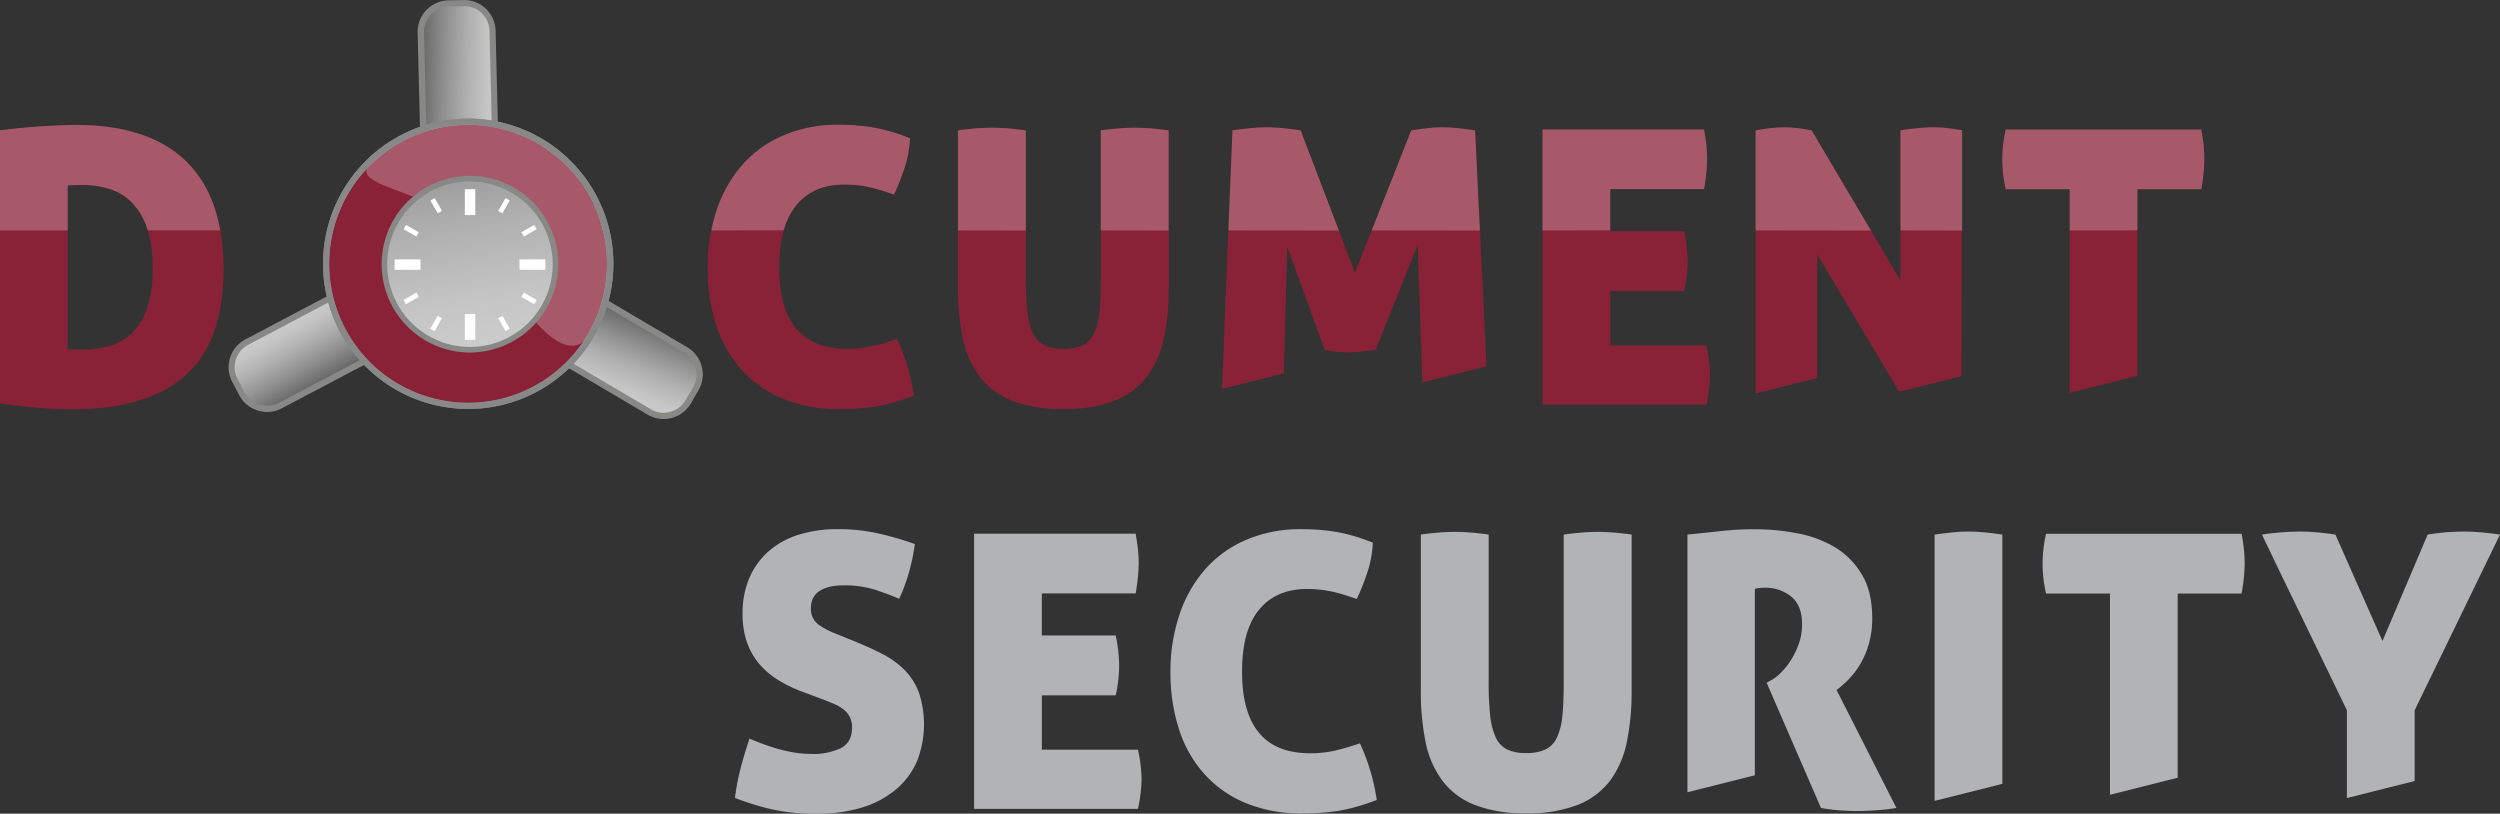 <svg id="Ebene_1" data-name="Ebene 1" xmlns="http://www.w3.org/2000/svg" xmlns:xlink="http://www.w3.org/1999/xlink" viewBox="0 0 690.33 224.68"><rect x="0" y="0" width="690.33" height="224.68" fill="#333333" stroke="none"/><defs><style>.cls-1{fill:#8a2237;}.cls-2{fill:#b1b3b4;}.cls-10,.cls-3{fill:#fff;}.cls-3{opacity:0.25;}.cls-4{fill:url(#linear-gradient);}.cls-5{fill:#888887;}.cls-6{fill:url(#linear-gradient-2);}.cls-7{fill:url(#linear-gradient-3);}.cls-8{fill:#898888;}.cls-9{fill:url(#linear-gradient-4);}</style><linearGradient id="linear-gradient" x1="-11.2" y1="609.35" x2="-33.43" y2="608.23" gradientTransform="translate(201.19 -469.38) rotate(-1.42)" gradientUnits="userSpaceOnUse"><stop offset="0" stop-color="#ccc"/><stop offset="0.16" stop-color="#c5c5c5"/><stop offset="0.41" stop-color="#b0b0b0"/><stop offset="0.71" stop-color="#8e8e8e"/><stop offset="1" stop-color="#666"/></linearGradient><linearGradient id="linear-gradient-2" x1="107.2" y1="183.89" x2="80.5" y2="187.93" gradientTransform="translate(438.63 213.6) rotate(120.54)" gradientUnits="userSpaceOnUse"><stop offset="0" stop-color="#ccc"/><stop offset="0.14" stop-color="#c5c5c5"/><stop offset="0.36" stop-color="#b0b0b0"/><stop offset="0.61" stop-color="#8e8e8e"/><stop offset="0.91" stop-color="#5f5f5f"/><stop offset="1" stop-color="#4f4f4f"/></linearGradient><linearGradient id="linear-gradient-3" x1="198.75" y1="532.44" x2="219.87" y2="531.88" gradientTransform="translate(534.22 -234.45) rotate(62.18)" gradientUnits="userSpaceOnUse"><stop offset="0" stop-color="#ccc"/><stop offset="0.16" stop-color="#c5c5c5"/><stop offset="0.39" stop-color="#b0b0b0"/><stop offset="0.67" stop-color="#8e8e8e"/><stop offset="0.99" stop-color="#5f5f5f"/><stop offset="1" stop-color="#5e5e5e"/></linearGradient><linearGradient id="linear-gradient-4" x1="201.12" y1="203.21" x2="192.91" y2="156.68" gradientUnits="userSpaceOnUse"><stop offset="0" stop-color="#ccc"/><stop offset="0.28" stop-color="#c5c5c5"/><stop offset="0.71" stop-color="#b0b0b0"/><stop offset="1" stop-color="#9e9e9e"/></linearGradient></defs><title>Logo_Document-Security</title><path class="cls-1" d="M88.25,141.5q20,0,30.34,10t10.36,29.76q0,20.09-10.57,29.44T87.09,220q-5.29,0-10.2-.47t-9.67-1.11V143q1.59-.21,4-0.47t5.29-.48q2.86-.21,5.87-0.37T88.25,141.5Zm-2.33,61.94a12.12,12.12,0,0,0,1.69.1h2a29.21,29.21,0,0,0,7.77-1,14.48,14.48,0,0,0,6.29-3.54,17.35,17.35,0,0,0,4.17-6.87,33.79,33.79,0,0,0,1.53-11.1,33.35,33.35,0,0,0-1.59-11.1,18.62,18.62,0,0,0-4.18-7,14.82,14.82,0,0,0-6.08-3.7,23.92,23.92,0,0,0-7.29-1.11c-1.41,0-2.43,0-3.06.05s-1.06.05-1.27,0.05v45.24Z" transform="translate(-67.22 -107)"/><path class="cls-1" d="M282.38,180.93q0,22.41,18.82,22.41a30.93,30.93,0,0,0,6.39-.63,64.37,64.37,0,0,0,7.35-2.11,57,57,0,0,1,4.65,15.65q-3.07,1.17-5.71,1.9a43.48,43.48,0,0,1-5.07,1.11q-2.43.36-4.81,0.53t-4.92.16a40,40,0,0,1-15.8-2.9,31.62,31.62,0,0,1-11.42-8.09,34.23,34.23,0,0,1-6.92-12.37,50.61,50.61,0,0,1-2.32-15.64,49,49,0,0,1,2.43-15.7,36.57,36.57,0,0,1,7-12.53,31.65,31.65,0,0,1,11.36-8.25,37.94,37.94,0,0,1,15.33-3,60.17,60.17,0,0,1,9.62.74,49.52,49.52,0,0,1,10.15,3,30.94,30.94,0,0,1-1.58,8.4,62.7,62.7,0,0,1-2.85,7.14q-2.11-.74-3.86-1.27t-3.33-.85q-1.58-.32-3.17-0.48t-3.38-.16q-8.56,0-13.27,5.76T282.38,180.93Z" transform="translate(-67.22 -107)"/><path class="cls-1" d="M360.81,219.93a37.66,37.66,0,0,1-14.22-2.32,20.64,20.64,0,0,1-8.93-6.71,26.74,26.74,0,0,1-4.6-10.62,68,68,0,0,1-1.32-14.06V143q3.07-.42,5.29-0.58t4.23-.16q1.79,0,4,.16t5.23,0.58v41a80.62,80.62,0,0,0,.42,9,19.14,19.14,0,0,0,1.53,6,6.85,6.85,0,0,0,3.12,3.33,11.86,11.86,0,0,0,5.29,1,12.22,12.22,0,0,0,5.34-1,6.8,6.8,0,0,0,3.17-3.33,18.4,18.4,0,0,0,1.48-6q0.37-3.7.37-9V143q3.17-.42,5.34-0.58t4-.16q1.9,0,4.12.16t5.28,0.58v43.23a68.17,68.17,0,0,1-1.32,14.06A26.8,26.8,0,0,1,384,210.9a20.67,20.67,0,0,1-8.93,6.71A37.66,37.66,0,0,1,360.81,219.93Z" transform="translate(-67.22 -107)"/><path class="cls-1" d="M533.22,179.13a40.6,40.6,0,0,1-.95,8.25h-20.4v15H538.4a38.54,38.54,0,0,1,1,8,39.83,39.83,0,0,1-1,8.35H493.16v-76h44.61q0.42,2.33.63,4.34a36.24,36.24,0,0,1,.21,3.8,49.81,49.81,0,0,1-.85,8.35h-25.9v11.63h20.4A41.75,41.75,0,0,1,533.22,179.13Z" transform="translate(-67.22 -107)"/><path class="cls-2" d="M303,284q4.44,1.8,8,3.65a23.92,23.92,0,0,1,6.08,4.44,17.67,17.67,0,0,1,3.91,6.24,27.91,27.91,0,0,1-.58,18.92,21,21,0,0,1-5.76,7.72,26.61,26.61,0,0,1-9.35,5,42.47,42.47,0,0,1-12.74,1.75A56.6,56.6,0,0,1,281,330.62a71.74,71.74,0,0,1-10.83-3.28,60,60,0,0,1,1.48-7.88q1.06-4.17,2.54-8.51,9.72,4.23,16.91,4.23a17.81,17.81,0,0,0,8.4-1.64q3-1.64,3-5.66a6.22,6.22,0,0,0-.63-2.9,6.4,6.4,0,0,0-1.69-2.06,10.74,10.74,0,0,0-2.38-1.43c-0.88-.39-1.78-0.75-2.69-1.11l-5.92-2.22a38,38,0,0,1-6.92-3.28,22,22,0,0,1-5.34-4.49,18.85,18.85,0,0,1-3.44-6,23.41,23.41,0,0,1-1.22-7.93,24.48,24.48,0,0,1,1.9-9.93,20.67,20.67,0,0,1,5.34-7.35,22.85,22.85,0,0,1,8.3-4.54,36.15,36.15,0,0,1,10.89-1.53,50.45,50.45,0,0,1,10.41,1.05,85.18,85.18,0,0,1,10.73,3.07,54.07,54.07,0,0,1-1.53,7.45,47.07,47.07,0,0,1-2.8,7.66q-2.75-1.16-6.45-2.43a28.72,28.72,0,0,0-9.2-1.27,15.71,15.71,0,0,0-3.22.32,9.44,9.44,0,0,0-2.75,1,5.34,5.34,0,0,0-2,1.9,5.68,5.68,0,0,0-.74,3,5.27,5.27,0,0,0,2,4.54,20.07,20.07,0,0,0,4.76,2.54Z" transform="translate(-67.22 -107)"/><path class="cls-2" d="M376.26,290.76a40.52,40.52,0,0,1-.95,8.25h-20.4v15h26.53a38.69,38.69,0,0,1,1,8,40,40,0,0,1-1,8.35H336.2v-76h44.6q0.42,2.33.64,4.34a36.33,36.33,0,0,1,.21,3.8,49.78,49.78,0,0,1-.85,8.35h-25.9v11.63h20.4A41.65,41.65,0,0,1,376.26,290.76Z" transform="translate(-67.22 -107)"/><path class="cls-2" d="M410.2,292.56Q410.2,315,429,315a30.85,30.85,0,0,0,6.39-.63,64.36,64.36,0,0,0,7.35-2.12,57.1,57.1,0,0,1,4.65,15.65q-3.07,1.16-5.71,1.9a43.2,43.2,0,0,1-5.07,1.12c-1.62.24-3.22,0.42-4.81,0.53s-3.22.16-4.91,0.16a40,40,0,0,1-15.8-2.91,31.57,31.57,0,0,1-11.42-8.09,34.25,34.25,0,0,1-6.93-12.37,50.7,50.7,0,0,1-2.32-15.64,49,49,0,0,1,2.43-15.7,36.62,36.62,0,0,1,7-12.53,31.64,31.64,0,0,1,11.36-8.25,37.92,37.92,0,0,1,15.33-3,60.14,60.14,0,0,1,9.62.74,49.63,49.63,0,0,1,10.15,3,30.75,30.75,0,0,1-1.59,8.4,61.93,61.93,0,0,1-2.85,7.13q-2.12-.73-3.86-1.26c-1.16-.35-2.27-0.63-3.33-0.85s-2.12-.37-3.17-0.48a33.68,33.68,0,0,0-3.38-.16q-8.56,0-13.27,5.76T410.2,292.56Z" transform="translate(-67.22 -107)"/><path class="cls-2" d="M488.63,331.57a37.63,37.63,0,0,1-14.22-2.32,20.62,20.62,0,0,1-8.93-6.71,26.71,26.71,0,0,1-4.6-10.62,68.28,68.28,0,0,1-1.32-14.06V254.61q3.06-.42,5.28-0.58t4.22-.16q1.8,0,4,.16t5.23,0.58v41a81.11,81.11,0,0,0,.42,9,19.28,19.28,0,0,0,1.53,6,6.86,6.86,0,0,0,3.12,3.33,11.87,11.87,0,0,0,5.29,1,12.24,12.24,0,0,0,5.34-1,6.78,6.78,0,0,0,3.17-3.33,18.22,18.22,0,0,0,1.48-6c0.25-2.46.37-5.46,0.37-9v-41q3.17-.42,5.34-0.58c1.44-.11,2.76-0.16,4-0.16s2.65,0.05,4.12.16,3.24,0.3,5.29.58v43.24a67.92,67.92,0,0,1-1.33,14.06,26.76,26.76,0,0,1-4.59,10.62,20.67,20.67,0,0,1-8.93,6.71A37.67,37.67,0,0,1,488.63,331.57Z" transform="translate(-67.22 -107)"/><path class="cls-2" d="M649.84,326.46l18.71-4.71V270.89H686.2a49.79,49.79,0,0,0,.85-8.35,36.22,36.22,0,0,0-.21-3.8q-0.21-2-.64-4.34h-54a36.29,36.29,0,0,0,0,16.49h17.65v55.56Z" transform="translate(-67.22 -107)"/><path class="cls-2" d="M715.27,303.13v24.23l18.71-4.7V303.13l23.57-48.52q-2-.32-4.86-0.58t-4.66-.26c-1.83,0-3.63.07-5.39,0.21s-3.45.36-5.07,0.63L725.1,284l-13-29.39q-2-.32-4.7-0.58t-4.92-.26q-2.75,0-5.81.26c-2,.18-3.66.37-4.86,0.58q2.74,5.71,5.71,11.89t6,12.37q3,6.18,6,12.37T715.27,303.13Z" transform="translate(-67.22 -107)"/><path class="cls-2" d="M574.36,297.53a29.43,29.43,0,0,0,3.44-3.06,22,22,0,0,0,3.17-4.23,24.18,24.18,0,0,0,2.33-5.55,25.42,25.42,0,0,0,.9-7q0-7.29-2.86-12.05a21.48,21.48,0,0,0-7.4-7.5,31.08,31.08,0,0,0-10.36-3.86A62,62,0,0,0,552,253.14a85.92,85.92,0,0,0-9.25.47q-4.39.48-9.57,1v71.15l18.61-4.68V269.62a3.8,3.8,0,0,1,.95-0.21,13,13,0,0,1,1.8-.11,11.12,11.12,0,0,1,7.29,2.43q3,2.43,3,7.72a15.72,15.72,0,0,1-.9,5.29,22.21,22.21,0,0,1-2.22,4.6,19.77,19.77,0,0,1-2.85,3.54A11.86,11.86,0,0,1,556,295l-0.95.53,15,34.57a41.65,41.65,0,0,0,4.92.64c1.87,0.14,3.51.21,4.92,0.21,1.62,0,3.43-.07,5.44-0.21s3.86-.35,5.55-0.64Z" transform="translate(-67.22 -107)"/><path class="cls-1" d="M638.72,215.47l18.71-4.7V159.26h17.65a50.08,50.08,0,0,0,.84-8.35,36.52,36.52,0,0,0-.21-3.8q-0.21-2-.63-4.34h-54a36.18,36.18,0,0,0,0,16.49h17.65v56.21Z" transform="translate(-67.22 -107)"/><path class="cls-1" d="M421.72,210.08l0.94-35L433,203.55a25.09,25.09,0,0,0,3.49.58c1.13,0.11,2.22.16,3.28,0.16a31,31,0,0,0,3.49-.21q1.9-.21,3.81-0.53l11.63-28.86L460,212.58l17.68-4.44L474.56,143q-2.22-.32-4.54-0.58a41,41,0,0,0-4.54-.26,36,36,0,0,0-4.28.26q-2.17.27-4.28,0.58L441.36,182.3l-15-39.32q-2.12-.32-4.6-0.58a44.46,44.46,0,0,0-4.6-.26q-2.22,0-4.81.26t-4.81.58l-2.9,71.4Z" transform="translate(-67.22 -107)"/><path class="cls-1" d="M604.79,142.34a36.9,36.9,0,0,0-3.8-.21c-1.2,0-2.54.07-4,.21s-3.14.35-5,.63v41.44L567.47,143q-1.48-.32-3.54-0.58a31.78,31.78,0,0,0-4-.26,33.93,33.93,0,0,0-3.7.21q-1.9.21-4.23,0.63v72.64l17-4.28V177.23l22.67,37.94,17.19-4.32L609,143Q606.79,142.56,604.79,142.34Z" transform="translate(-67.22 -107)"/><path class="cls-2" d="M620.13,323.45V254.61c-1.83-.28-3.54-0.49-5.13-0.63s-3-.21-4.28-0.21-2.57.07-4.12,0.21-3.28.36-5.18,0.63v73.54Z" transform="translate(-67.22 -107)"/><line class="cls-3" x1="216.43" y1="63.62" x2="196.43" y2="63.62"/><line class="cls-3" x1="322.67" y1="63.62" x2="303.96" y2="63.62"/><line class="cls-3" x1="283.24" y1="63.62" x2="264.53" y2="63.62"/><line class="cls-3" x1="444.65" y1="63.62" x2="425.94" y2="63.62"/><path class="cls-3" d="M532.27,170.87" transform="translate(-67.22 -107)"/><line class="cls-3" x1="590.21" y1="63.62" x2="571.5" y2="63.62"/><line class="cls-3" x1="408.66" y1="63.62" x2="378.76" y2="63.62"/><path class="cls-3" d="M458.7,174.68" transform="translate(-67.22 -107)"/><path class="cls-3" d="M422.65,175.1" transform="translate(-67.22 -107)"/><line class="cls-3" x1="369.69" y1="63.62" x2="339.2" y2="63.62"/><line class="cls-3" x1="541.76" y1="63.62" x2="524.78" y2="63.62"/><line class="cls-3" x1="516.62" y1="63.62" x2="484.82" y2="63.62"/><path class="cls-3" d="M638.72,170.62V159.25H621.07a36.18,36.18,0,0,1,0-16.49h54q0.41,2.33.63,4.33a36.53,36.53,0,0,1,.21,3.8,50.07,50.07,0,0,1-.84,8.35H657.43v11.37" transform="translate(-67.22 -107)"/><path class="cls-3" d="M592,170.62V143q2.75-.42,5-0.63c1.48-.14,2.82-0.21,4-0.21a37,37,0,0,1,3.8.21q2,0.21,4.23.63l0,27.66" transform="translate(-67.22 -107)"/><path class="cls-3" d="M552,170.62V143q2.33-.42,4.23-0.63a34.05,34.05,0,0,1,3.7-.21,31.89,31.89,0,0,1,4,.26q2.06,0.27,3.54.58l16.37,27.66" transform="translate(-67.22 -107)"/><path class="cls-3" d="M493.16,170.62V142.75h44.61q0.42,2.33.63,4.33a36.25,36.25,0,0,1,.21,3.8,49.8,49.8,0,0,1-.85,8.35h-25.9v11.37" transform="translate(-67.22 -107)"/><path class="cls-3" d="M446,170.62L456.9,143q2.11-.32,4.28-0.58a36.08,36.08,0,0,1,4.28-.26,41.19,41.19,0,0,1,4.54.26q2.32,0.27,4.54.58l1.32,27.66" transform="translate(-67.22 -107)"/><path class="cls-3" d="M406.41,170.62L407.54,143q2.22-.32,4.81-0.58t4.81-.26a44.63,44.63,0,0,1,4.6.26q2.48,0.27,4.6.58l10.56,27.66" transform="translate(-67.22 -107)"/><path class="cls-3" d="M371.17,170.62V143q3.17-.42,5.34-0.58t4-.16q1.9,0,4.12.16t5.28,0.58v27.66" transform="translate(-67.22 -107)"/><path class="cls-3" d="M331.74,170.62V143q3.07-.42,5.29-0.58t4.23-.16q1.79,0,4,.16t5.23,0.58v27.66" transform="translate(-67.22 -107)"/><path class="cls-3" d="M263.64,170.62a44.91,44.91,0,0,1,1.4-5.4,36.57,36.57,0,0,1,7-12.53,31.65,31.65,0,0,1,11.36-8.25,37.93,37.93,0,0,1,15.33-3,60.11,60.11,0,0,1,9.62.74,49.51,49.51,0,0,1,10.15,3,30.93,30.93,0,0,1-1.58,8.4,62.7,62.7,0,0,1-2.85,7.14q-2.11-.74-3.86-1.27t-3.33-.85q-1.58-.32-3.17-0.48t-3.38-.16q-8.56,0-13.27,5.76a19,19,0,0,0-3.43,6.88" transform="translate(-67.22 -107)"/><path class="cls-4" d="M204.43,163.55a7.86,7.86,0,0,1-7.66,8l-4.14.1a7.87,7.87,0,0,1-8-7.65l-1.18-48a7.85,7.85,0,0,1,7.65-8l4.14-.1a7.87,7.87,0,0,1,8.05,7.66Z" transform="translate(-67.22 -107)"/><path class="cls-5" d="M186.34,170.06a8.69,8.69,0,0,1-2.61-6l-1.19-48A8.7,8.7,0,0,1,191,107.1l4.15-.1a8.71,8.71,0,0,1,8.92,8.49l1.19,48a8.72,8.72,0,0,1-8.49,8.92l-4.14.1A8.66,8.66,0,0,1,186.34,170.06Zm14-59.34a7,7,0,0,0-5.07-2l-4.15.11a7,7,0,0,0-6.81,7.15L185.45,164a7.17,7.17,0,0,0,7.16,6.82l4.14-.1a7,7,0,0,0,6.82-7.16l-1.19-48A6.93,6.93,0,0,0,200.29,110.71Z" transform="translate(-67.22 -107)"/><path class="cls-6" d="M205.1,196.32a7.85,7.85,0,0,1-2.78-10.75l2.11-3.57a7.85,7.85,0,0,1,10.75-2.78l41.39,24.42a7.84,7.84,0,0,1,2.77,10.74l-2.1,3.58a7.86,7.86,0,0,1-10.75,2.77Z" transform="translate(-67.22 -107)"/><path class="cls-5" d="M201.63,194.06a8.69,8.69,0,0,1-.05-8.92l2.11-3.57a8.72,8.72,0,0,1,11.92-3.08L257,202.9a8.7,8.7,0,0,1,3.07,11.92L258,218.4A8.73,8.73,0,0,1,246,221.47l-41.39-24.42A8.66,8.66,0,0,1,201.63,194.06Zm56.93,12.72a7,7,0,0,0-2.43-2.41L214.74,180a7,7,0,0,0-9.58,2.47l-2.1,3.58a7,7,0,0,0,2.47,9.58L246.92,220a7,7,0,0,0,9.58-2.47l2.1-3.58A7,7,0,0,0,258.56,206.78Z" transform="translate(-67.22 -107)"/><path class="cls-7" d="M144.65,219A7.85,7.85,0,0,1,134,215.74l-1.93-3.67a7.85,7.85,0,0,1,3.27-10.61L177.88,179a7.84,7.84,0,0,1,10.6,3.28l1.93,3.66a7.85,7.85,0,0,1-3.28,10.61Z" transform="translate(-67.22 -107)"/><path class="cls-5" d="M133.88,217.12a10,10,0,0,1-.6-1l-1.94-3.67A8.73,8.73,0,0,1,135,200.7l42.51-22.42a8.73,8.73,0,0,1,11.76,3.63l1.94,3.66a8.7,8.7,0,0,1-3.64,11.76L145,219.77A8.73,8.73,0,0,1,133.88,217.12Zm53.36-35.19a7,7,0,0,0-9-2.14l-42.5,22.43a7,7,0,0,0-2.92,9.45l1.94,3.67a7,7,0,0,0,9.45,2.91l42.5-22.43a7,7,0,0,0,2.92-9.45l-1.94-3.66A7.51,7.51,0,0,0,187.25,181.92Z" transform="translate(-67.22 -107)"/><path class="cls-1" d="M218,212.64a39.23,39.23,0,1,1,11.25-54.33A39.24,39.24,0,0,1,218,212.64Z" transform="translate(-67.22 -107)"/><path class="cls-8" d="M163,201.86a40.09,40.09,0,1,1,55.51,11.5A40.13,40.13,0,0,1,163,201.86Zm65.58-43.08a38.38,38.38,0,1,0-11,53.14A38.42,38.42,0,0,0,228.54,158.78Z" transform="translate(-67.22 -107)"/><path class="cls-3" d="M231.87,195.62c-6.58,18-20.48-3.14-32.38-21.25s-43.75-14.05-25.65-25.95,42.17-10.1,54.69,10.35C239.84,177.26,234.41,188.66,231.87,195.62Z" transform="translate(-67.22 -107)"/><path class="cls-9" d="M220.63,179.94A23.62,23.62,0,1,1,197,156.33,23.61,23.61,0,0,1,220.63,179.94Z" transform="translate(-67.22 -107)"/><path class="cls-5" d="M197,204.34a24.39,24.39,0,1,1,24.38-24.39A24.42,24.42,0,0,1,197,204.34Zm0-47.24a22.85,22.85,0,1,0,22.84,22.85A22.87,22.87,0,0,0,197,157.1Z" transform="translate(-67.22 -107)"/><rect class="cls-10" x="128.36" y="52.25" width="2.89" height="7.14"/><rect class="cls-10" x="128.35" y="86.7" width="2.89" height="7.14"/><rect class="cls-10" x="143.46" y="71.62" width="7.14" height="2.89"/><rect class="cls-10" x="108.96" y="71.62" width="7.14" height="2.89"/><path class="cls-8" d="M163,201.86a40.09,40.09,0,1,1,55.51,11.5A40.13,40.13,0,0,1,163,201.86Zm65.58-43.08a38.38,38.38,0,1,0-11,53.14A38.42,38.42,0,0,0,228.54,158.78Z" transform="translate(-67.22 -107)"/><path class="cls-3" d="M85.92,158.19c0.21,0,.64,0,1.27-0.05s1.65-.05,3.06-0.05a23.92,23.92,0,0,1,7.29,1.11,14.83,14.83,0,0,1,6.08,3.7,18.62,18.62,0,0,1,4.18,7c0.08,0.22.13,0.47,0.21,0.7h20a45,45,0,0,0-1.36-5.6l0-.13c-0.24-.75-0.5-1.47-0.78-2.18-0.14-.35-0.28-0.7-0.43-1-0.26-.61-0.51-1.21-0.8-1.79-0.42-.85-0.87-1.68-1.35-2.48-0.21-.35-0.44-0.67-0.66-1-0.4-.61-0.82-1.2-1.26-1.77-0.21-.28-0.43-0.55-0.65-0.82a29.11,29.11,0,0,0-2.13-2.33q-10.36-10-30.34-10-2.85,0-5.87.16t-5.87.37q-2.85.21-5.29,0.48t-4,.47v27.66H85.92V158.19Z" transform="translate(-67.22 -107)"/><rect class="cls-10" x="178.72" y="188.72" width="4.07" height="1.35" transform="translate(-137.75 8.93) rotate(-30.04)"/><rect class="cls-10" x="211.27" y="170.03" width="4.07" height="1.35" transform="translate(-124.03 22.76) rotate(-30.05)"/><rect class="cls-10" x="185.61" y="195.61" width="4.07" height="1.35" transform="translate(-143.32 153.9) rotate(-60.05)"/><rect class="cls-10" x="204.35" y="163.11" width="4.07" height="1.35" transform="translate(-105.8 153.81) rotate(-60.04)"/><rect class="cls-10" x="186.99" y="161.75" width="1.35" height="4.07" transform="translate(-124 8.96) rotate(-30.04)"/><rect class="cls-10" x="180.08" y="168.67" width="1.35" height="4.07" transform="translate(-124.61 135.11) rotate(-60.05)"/><rect class="cls-10" x="205.71" y="194.27" width="1.35" height="4.07" transform="translate(-137.77 22.7) rotate(-30.04)"/><rect class="cls-10" x="212.62" y="187.36" width="1.35" height="4.07" transform="translate(-124.52 172.62) rotate(-60.04)"/></svg>